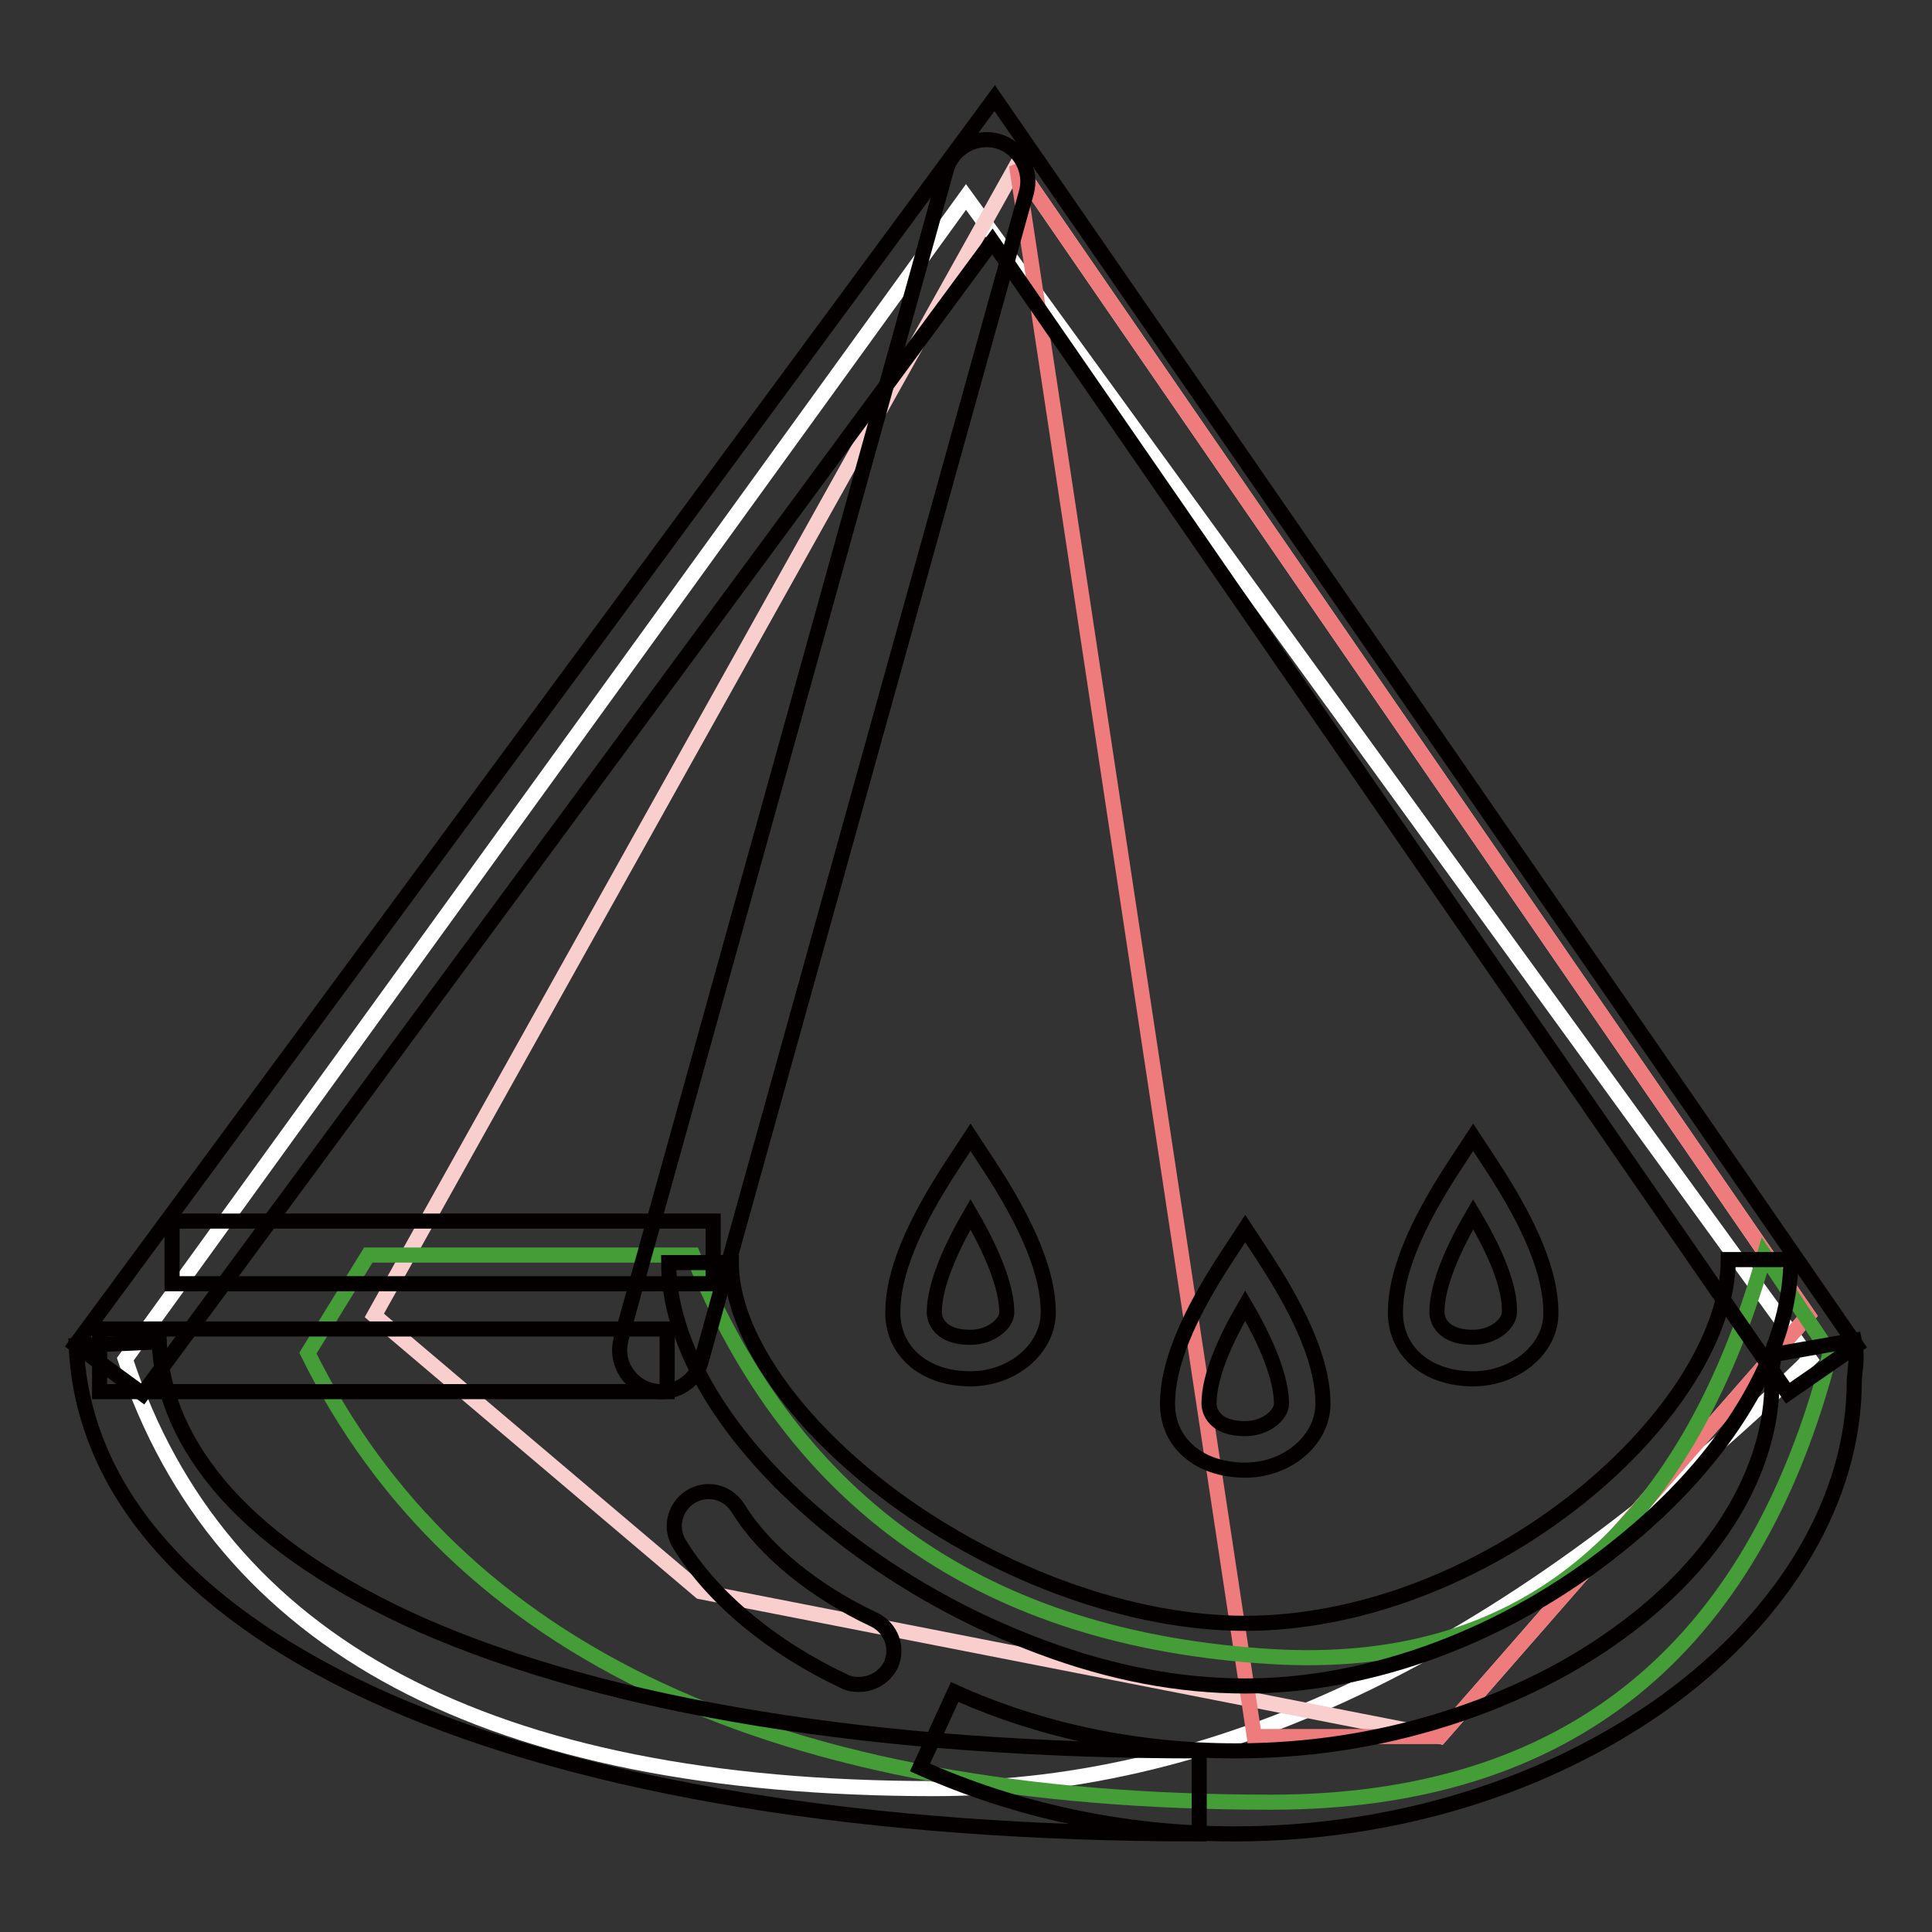 <?xml version="1.0" encoding="utf-8"?>
<!-- Svg Vector Icons : http://www.onlinewebfonts.com/icon -->
<!DOCTYPE svg PUBLIC "-//W3C//DTD SVG 1.1//EN" "http://www.w3.org/Graphics/SVG/1.1/DTD/svg11.dtd">
<svg version="1.1" xmlns="http://www.w3.org/2000/svg" xmlns:xlink="http://www.w3.org/1999/xlink" x="0px" y="0px" viewBox="0 0 256 256" enable-background="new 0 0 256 256" xml:space="preserve">
<rect x="0" y="0" width="256" height="256" fill="#333333" stroke="none"/>
<g> <path stroke-width="2" fill-opacity="0" stroke="#ffffff"  d="M239.8,180.1c-39,38-77.6,56.9-116,56.9c-59,0-94.7-19-107.2-56.9l111.4-154L239.8,180.1z"/> <path stroke-width="2" fill-opacity="0" stroke="#f9cfce"  d="M49.6,174.3l85.1-152.4l104.9,152.4l-48.8,55.8l-98-19.2L49.6,174.3L49.6,174.3z"/> <path stroke-width="2" fill-opacity="0" stroke="#ee7c7c"  d="M134.7,21.9l104.9,152.4l-48.8,55.8h-24.6L134.7,21.9z"/> <path stroke-width="2" fill-opacity="0" stroke="#449d37"  d="M40.8,179.3l8-13h43c13.4,33.2,38.9,50.9,76.6,53.2c32.9,2,54.7-15.7,65.4-53.2l8.7,13 c-10.2,39.6-34.9,59.5-74.1,59.5C103,238.8,60.4,219,40.8,179.3z"/> <path stroke-width="2" fill-opacity="0" stroke="#040000"  d="M158.9,243c-44.2,0-81.3-6.1-107.5-17.6c-12.7-5.6-22.7-12.4-29.7-20.2c-7.3-8.1-11.2-17.2-11.6-26.9 l11-0.5c0.3,7.1,3.3,13.8,8.8,20c5.9,6.6,14.7,12.5,25.9,17.5c24.8,10.9,60.4,16.7,103.1,16.7V243z"/> <path stroke-width="2" fill-opacity="0" stroke="#040000"  d="M163.6,243c-14.6,0-29-3.1-41.7-8.8l4.6-10c11.3,5.1,24.1,7.8,37.2,7.8c9.5,0,18.9-1.4,28-4.3 c8.5-2.7,16.2-6.5,22.8-11.3c12.9-9.3,20.3-21.5,20.3-33.4c0-0.8,0-1.5,0.1-2.3c0.1-0.4,0.1-0.8,0-1.2l10.8-1.9 c0.3,1.4,0.3,2.7,0.1,4.1c0,0.4-0.1,0.8-0.1,1.3c0,15.5-9.1,30.9-24.9,42.4C205.1,236.7,184.8,243,163.6,243L163.6,243z  M13.2,176.1h75.2v8.3H13.2V176.1z"/> <path stroke-width="2" fill-opacity="0" stroke="#040000"  d="M87.6,184.4c-3,0-5.5-2.5-5.5-5.5c0-0.5,0.1-1,0.2-1.5l43.1-154.9c0.8-2.9,3.9-4.6,6.8-3.8 c2.9,0.8,4.6,3.9,3.8,6.8L92.9,180.4C92.3,182.7,90.1,184.4,87.6,184.4z"/> <path stroke-width="2" fill-opacity="0" stroke="#040000"  d="M22.8,161.8h71.7v8.3H22.8V161.8z"/> <path stroke-width="2" fill-opacity="0" stroke="#040000"  d="M165,223.4c-8.7,0-17.8-1.7-27.1-5.2c-8.6-3.2-16.8-7.6-24.3-13.1c-15.7-11.5-25-25.7-25-37.8h8.3 c0,9.4,8.3,21.4,21.6,31.2c14.2,10.4,31.6,16.6,46.5,16.6s31-6.1,44.3-16.7c12.2-9.8,19.7-21.8,19.7-31.5h8.3 c0,12.3-8.5,26.5-22.8,37.9C199.8,216.7,181.7,223.4,165,223.4L165,223.4z"/> <path stroke-width="2" fill-opacity="0" stroke="#040000"  d="M18.9,184.7l-8.9-6.5L131.8,13L246,178.3l-9.1,6.3L131.5,32L18.9,184.7L18.9,184.7z"/> <path stroke-width="2" fill-opacity="0" stroke="#040000"  d="M165,194.8c-6.1,0-10.3-3.6-10.3-8.8c0-5.1,2.6-11.5,8-19.7l2.3-3.5l2.3,3.5c5.4,8.2,8,14.6,8,19.7 C175.3,190.8,170.6,194.8,165,194.8z M165,173c-2.5,4.3-4.8,9.2-4.8,13c0,0.3,0.1,3.3,4.8,3.3c2.7,0,4.8-1.8,4.8-3.3 C169.8,183.7,168.9,179.7,165,173L165,173z M113.8,223.2c-0.7,0-1.3-0.1-1.9-0.4c-9.6-4.5-17.5-11.1-21.8-18.1 c-1.4-2.1-0.8-4.9,1.3-6.3c2.1-1.4,4.9-0.8,6.3,1.3c0.1,0.1,0.1,0.2,0.2,0.3c3.3,5.4,10,10.9,17.9,14.6c2.3,1.1,3.3,3.8,2.2,6.1 C117.2,222.2,115.6,223.2,113.8,223.2z M128.6,182.7c-6.1,0-10.3-3.6-10.3-8.8c0-5.1,2.6-11.5,8-19.7l2.3-3.5l2.3,3.5 c5.4,8.2,8,14.6,8,19.7C138.9,178.7,134.2,182.7,128.6,182.7L128.6,182.7z M128.6,160.9c-2.5,4.3-4.8,9.3-4.8,13 c0,0.3,0.1,3.3,4.8,3.3c2.7,0,4.8-1.8,4.8-3.3C133.4,171.6,132.5,167.6,128.6,160.9L128.6,160.9z M195.2,182.7 c-6.1,0-10.3-3.6-10.3-8.8c0-5.1,2.6-11.5,8-19.7l2.3-3.5l2.3,3.5c5.4,8.2,8,14.6,8,19.7C205.6,178.7,200.8,182.7,195.2,182.7 L195.2,182.7z M195.2,160.9c-2.5,4.3-4.8,9.2-4.8,13c0,0.3,0.1,3.3,4.8,3.3c2.7,0,4.8-1.8,4.8-3.3 C200.1,171.6,199.2,167.6,195.2,160.9L195.2,160.9z"/></g>
</svg>
